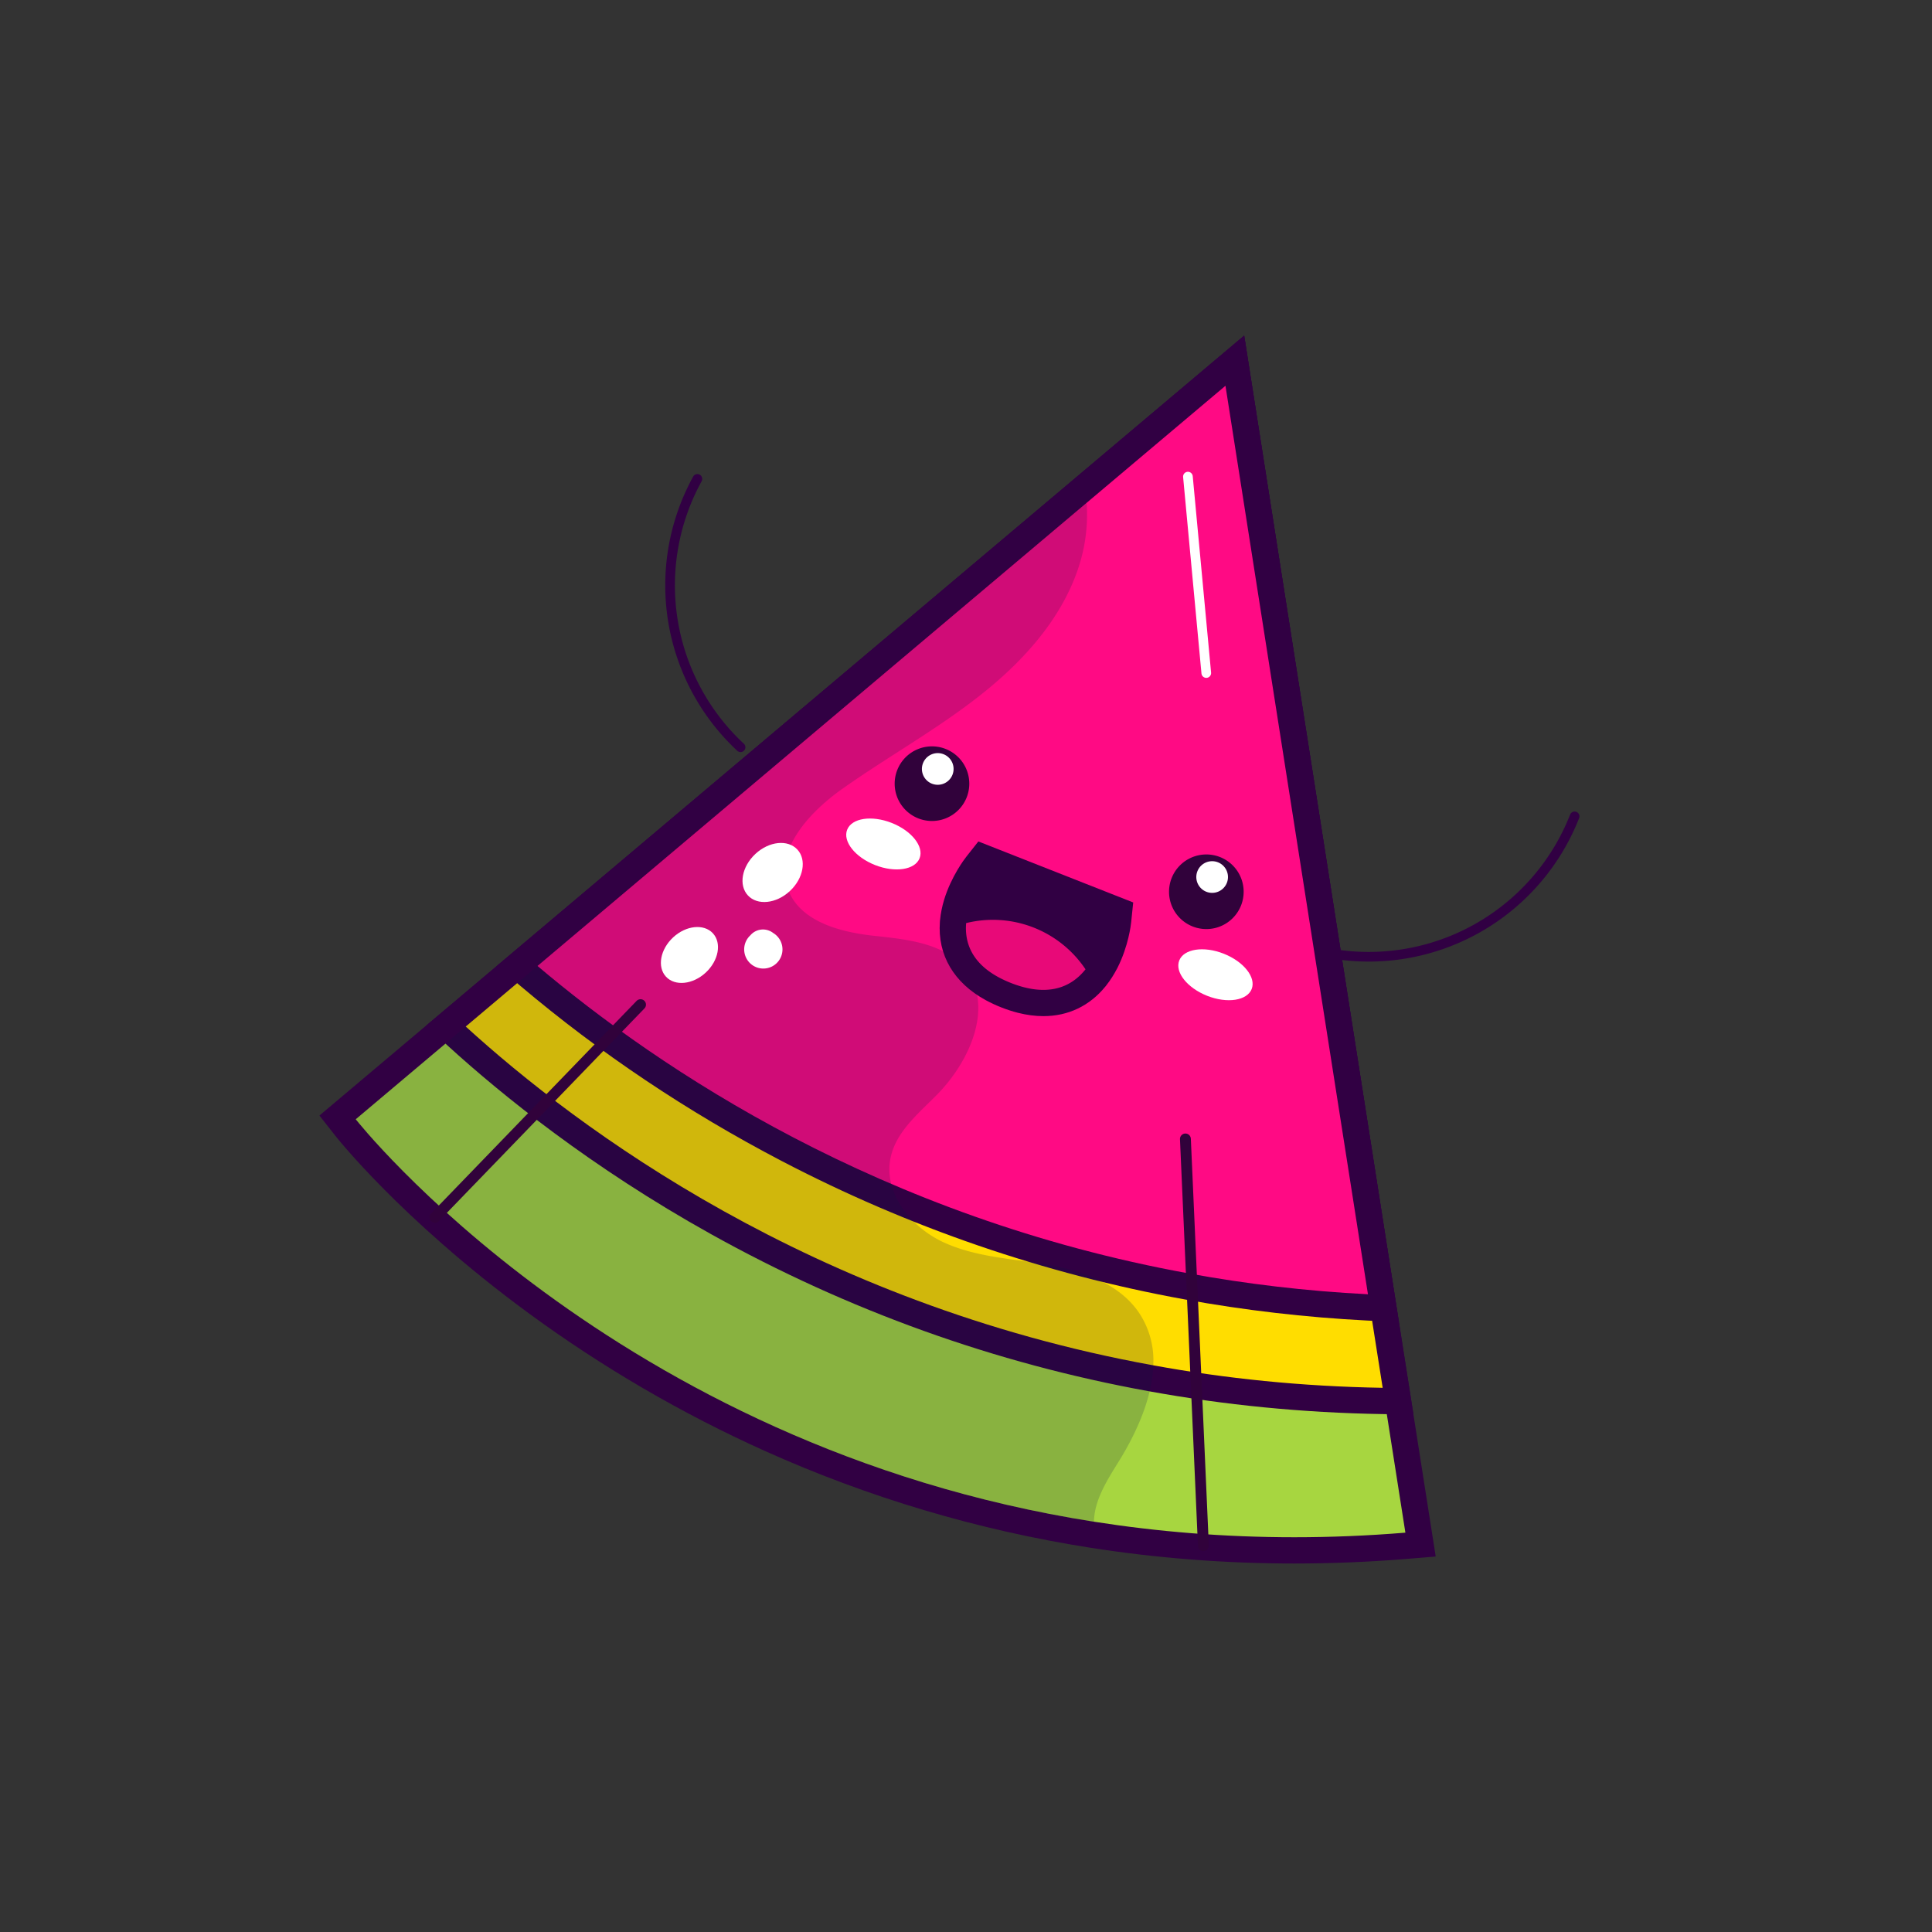 <svg xmlns="http://www.w3.org/2000/svg" width="200" height="200" viewBox="0 0 200 200">
  <rect x="0" y="0" width="200" height="200" fill="#333333" stroke="none"/>
  <g id="summar3_2nd" transform="translate(-2398 -5648)">
    <g id="Rectangle_124" data-name="Rectangle 124" transform="translate(2398 5648)" fill="#fff" stroke="#707070" stroke-width="1" opacity="0">
      <rect width="200" height="200" stroke="none"/>
      <rect x="0.5" y="0.5" width="199" height="199" fill="none"/>
    </g>
    <g id="Group_193" data-name="Group 193" transform="translate(2078.065 5585.615)">
      <g id="Group_191" data-name="Group 191" transform="translate(356.764 102.319)">
        <g id="Path_996" data-name="Path 996" transform="translate(-356.764 -102.319)" fill="#a7d640" stroke-miterlimit="10">
          <path d="M 453.923 222.88 C 446.874 222.88 439.823 222.333 432.968 221.255 C 421.481 219.451 410.273 216.115 399.656 211.34 C 391.165 207.521 383.03 202.778 375.479 197.243 C 368.757 192.316 363.749 187.658 360.73 184.618 C 357.442 181.306 355.764 179.18 355.695 179.091 L 354.883 178.058 L 355.888 177.211 L 367.272 167.613 L 431.548 113.398 L 445.918 101.279 L 447.764 99.723 L 448.138 102.108 L 464.412 205.84 L 466.763 220.835 L 466.99 222.281 L 465.531 222.401 C 461.654 222.718 457.748 222.88 453.923 222.88 Z" stroke="none"/>
          <path d="M 453.923 221.52 C 457.653 221.52 461.486 221.368 465.42 221.045 L 463.069 206.05 L 446.795 102.319 L 432.424 114.437 L 368.149 168.653 L 356.764 178.251 C 356.764 178.251 383.342 212.084 433.179 219.911 C 439.701 220.937 446.615 221.52 453.923 221.52 M 453.923 224.239 C 446.803 224.239 439.682 223.687 432.757 222.598 C 421.15 220.775 409.826 217.405 399.099 212.58 C 390.52 208.722 382.303 203.931 374.675 198.339 C 367.882 193.36 362.818 188.65 359.765 185.576 C 356.422 182.208 354.697 180.022 354.625 179.931 L 353.002 177.865 L 366.396 166.573 L 430.671 112.358 L 448.733 97.127 L 468.56 223.517 L 465.642 223.756 C 461.728 224.077 457.785 224.239 453.923 224.239 Z" stroke="none" fill="#310043"/>
        </g>
        <g id="Path_997" data-name="Path 997" transform="translate(-356.372 -102.319)" fill="#fd0" stroke-miterlimit="10">
          <path d="M 464.272 207.437 L 462.655 207.41 C 454.514 207.275 446.448 206.484 438.68 205.061 C 422.972 202.21 407.868 196.787 393.789 188.943 C 381.494 182.093 372.348 174.675 366.841 169.658 L 365.695 168.613 L 366.88 167.613 L 374.311 161.343 L 431.156 113.398 L 445.527 101.279 L 447.373 99.723 L 447.747 102.108 L 462.497 196.157 L 464.021 205.839 L 464.272 207.437 Z" stroke="none"/>
          <path d="M 462.677 206.05 L 461.154 196.367 L 446.403 102.319 L 432.033 114.437 L 367.757 168.653 C 379.384 179.245 403.59 197.311 438.925 203.723 C 446.358 205.085 454.275 205.911 462.677 206.05 M 465.867 208.824 L 462.632 208.77 C 454.417 208.633 446.276 207.835 438.435 206.398 C 422.582 203.522 407.337 198.048 393.127 190.131 C 380.718 183.218 371.486 175.729 365.925 170.663 L 363.633 168.574 L 373.434 160.304 L 448.342 97.127 L 463.841 195.946 L 465.867 208.824 Z" stroke="none" fill="#310043"/>
        </g>
        <g id="Path_998" data-name="Path 998" transform="translate(-356.117 -102.319)" fill="#ff0a84" stroke-miterlimit="10">
          <path d="M 462.501 197.811 L 460.829 197.725 C 454.576 197.405 448.298 196.677 442.168 195.56 C 427.788 192.953 413.875 188.174 400.817 181.356 C 391.186 176.327 382.182 170.293 374.054 163.421 L 372.824 162.382 L 374.055 161.343 L 430.9 113.398 L 445.271 101.279 L 447.117 99.723 L 447.491 102.108 L 462.242 196.157 L 462.501 197.811 Z" stroke="none"/>
          <path d="M 460.898 196.367 L 446.148 102.319 L 431.777 114.437 L 374.932 162.383 C 387.611 173.103 410.465 188.43 442.412 194.222 C 448.268 195.289 454.426 196.036 460.898 196.367 M 464.104 199.255 L 460.759 199.083 C 454.448 198.76 448.112 198.025 441.925 196.898 C 427.41 194.266 413.367 189.443 400.188 182.561 C 390.468 177.486 381.38 171.396 373.176 164.46 L 370.717 162.38 L 448.086 97.127 L 464.104 199.255 Z" stroke="none" fill="#310043"/>
        </g>
        <path id="Path_999" data-name="Path 999" d="M435.787,213.193c-1.209,1.954-2.563,4.027-2.608,6.3-49.838-7.827-76.415-41.661-76.415-41.661l11.385-9.6,64.276-54.216a17.425,17.425,0,0,1-.837,6.675c-1.784,5.423-5.812,9.825-10.3,13.343s-9.495,6.3-14.149,9.587c-3.491,2.471-7.161,6.476-5.614,10.467,1.262,3.254,5.28,4.347,8.757,4.74,3.473.378,7.418.729,9.583,3.474,3.008,3.815.488,9.512-2.916,12.97-1.921,1.95-4.22,3.813-4.806,6.477-.812,3.652,2.05,7.234,5.439,8.807s7.233,1.709,10.911,2.355,7.551,2.047,9.522,5.216a8.9,8.9,0,0,1,1.307,5.175C439.207,206.671,437.617,210.23,435.787,213.193Z" transform="translate(-356.764 -101.902)" fill="#0a1640" opacity="0.19"/>
        <g id="Group_180" data-name="Group 180" transform="translate(31.586 47.327)">
          <path id="Path_1000" data-name="Path 1000" d="M401.1,148.7c.985,1.062.637,2.985-.777,4.3s-3.358,1.513-4.342.452-.636-2.985.778-4.3S400.112,147.637,401.1,148.7Z" transform="translate(-386.973 -148.018)" fill="#fff"/>
          <path id="Path_1001" data-name="Path 1001" d="M392.644,157.067c.933,1.006.6,2.828-.736,4.07s-3.181,1.434-4.115.429-.6-2.828.736-4.071S391.711,156.062,392.644,157.067Z" transform="translate(-387.263 -147.718)" fill="#fff"/>
          <path id="Path_1002" data-name="Path 1002" d="M398.595,157.032a1.982,1.982,0,1,1-2.367.245A1.718,1.718,0,0,1,398.595,157.032Z" transform="translate(-386.97 -147.71)" fill="#fff"/>
        </g>
        <g id="Group_181" data-name="Group 181" transform="translate(8.196 64.07)">
          <path id="Path_1003" data-name="Path 1003" d="M364.678,186.2l21.283-22.019" transform="translate(-364.678 -164.184)" fill="none" stroke="#31023b" stroke-linecap="round" stroke-linejoin="round" stroke-width="1.126"/>
          <path id="Path_1004" data-name="Path 1004" d="M441.554,219.706l-1.861-42.1" transform="translate(-362.005 -163.706)" fill="none" stroke="#31023b" stroke-linecap="round" stroke-linejoin="round" stroke-width="1.126"/>
        </g>
        <g id="Group_189" data-name="Group 189" transform="translate(50.771 37.329)">
          <g id="Group_187" data-name="Group 187" transform="translate(5.011)">
            <g id="Group_182" data-name="Group 182" transform="translate(7.382 13.116)">
              <g id="Path_1005" data-name="Path 1005" transform="translate(-417.754 -151.029)" fill="#310043" stroke-miterlimit="10">
                <path d="M 425.771 164.481 C 425.04 164.481 424.264 164.378 423.465 164.175 L 423.462 164.174 L 423.459 164.174 C 422.942 164.04 422.435 163.874 421.91 163.668 C 421.394 163.464 420.916 163.242 420.449 162.988 C 416.852 161.025 416.27 158.211 416.414 156.195 L 416.421 156.105 L 416.424 156.087 C 416.425 156.077 416.426 156.067 416.428 156.056 C 416.482 155.451 416.606 154.822 416.798 154.187 C 417.479 151.952 418.801 150.258 418.857 150.187 L 419.482 149.393 L 420.423 149.764 L 432.652 154.581 L 433.611 154.958 L 433.506 155.984 C 433.497 156.072 433.275 158.15 432.235 160.209 L 432.232 160.215 L 432.229 160.222 C 431.911 160.834 431.582 161.351 431.224 161.803 C 431.207 161.826 431.191 161.847 431.175 161.866 L 431.171 161.873 L 431.133 161.919 C 429.768 163.595 427.914 164.481 425.771 164.481 Z" stroke="none"/>
                <path d="M 425.771 163.121 C 427.754 163.121 429.131 162.224 430.079 161.06 C 430.097 161.034 430.117 161.016 430.134 160.989 C 430.487 160.55 430.775 160.071 431.022 159.596 C 431.96 157.738 432.153 155.846 432.153 155.846 L 419.925 151.029 C 419.925 151.029 418.713 152.567 418.1 154.58 C 417.946 155.091 417.828 155.643 417.78 156.203 C 417.775 156.234 417.777 156.262 417.771 156.292 C 417.633 158.213 418.339 160.288 421.098 161.793 C 421.493 162.008 421.924 162.212 422.408 162.402 C 422.897 162.595 423.358 162.743 423.799 162.857 C 424.515 163.039 425.171 163.121 425.771 163.121 M 425.771 165.84 C 424.927 165.84 424.039 165.724 423.13 165.493 L 423.119 165.49 C 422.547 165.343 421.989 165.16 421.411 164.933 C 420.843 164.709 420.316 164.464 419.8 164.183 L 419.795 164.181 C 416.496 162.38 414.813 159.509 415.058 156.098 L 415.071 155.917 L 415.078 155.881 C 415.143 155.2 415.283 154.499 415.497 153.793 L 415.498 153.788 C 416.239 151.356 417.632 149.544 417.788 149.346 L 419.04 147.757 L 435.069 154.071 L 434.859 156.123 C 434.834 156.368 434.581 158.58 433.449 160.822 L 433.436 160.848 C 433.082 161.529 432.712 162.113 432.305 162.628 C 432.294 162.643 432.284 162.657 432.273 162.67 L 432.262 162.686 L 432.187 162.778 C 430.555 164.782 428.336 165.84 425.771 165.84 Z" stroke="none" fill="#310043"/>
              </g>
              <path id="Path_1006" data-name="Path 1006" d="M430.134,160.823c-.017.027-.037.046-.055.071-1.236,1.516-3.2,2.579-6.28,1.8a11.892,11.892,0,0,1-1.391-.455,11.765,11.765,0,0,1-1.31-.609c-2.759-1.506-3.465-3.58-3.328-5.5.006-.03,0-.058.009-.089a11.538,11.538,0,0,1,12.354,4.786Z" transform="translate(-417.754 -150.863)" fill="#e80978"/>
            </g>
            <g id="Group_184" data-name="Group 184">
              <g id="Group_183" data-name="Group 183">
                <path id="Path_1007" data-name="Path 1007" d="M410.9,140.812a3.862,3.862,0,1,0,5.008-2.179A3.861,3.861,0,0,0,410.9,140.812Z" transform="translate(-410.626 -138.364)" fill="#31023b"/>
              </g>
              <path id="Path_1008" data-name="Path 1008" d="M416.518,141.279a1.639,1.639,0,1,1-.924-2.125A1.638,1.638,0,0,1,416.518,141.279Z" transform="translate(-410.529 -138.34)" fill="#fff"/>
            </g>
            <g id="Group_186" data-name="Group 186" transform="translate(28.406 11.188)">
              <g id="Group_185" data-name="Group 185">
                <path id="Path_1009" data-name="Path 1009" d="M445.512,154.446a3.862,3.862,0,1,1-2.178-5.008A3.861,3.861,0,0,1,445.512,154.446Z" transform="translate(-438.055 -149.167)" fill="#31023b"/>
              </g>
              <path id="Path_1010" data-name="Path 1010" d="M443.947,152.082a1.639,1.639,0,1,1-.925-2.125A1.639,1.639,0,0,1,443.947,152.082Z" transform="translate(-437.958 -149.143)" fill="#fff"/>
            </g>
          </g>
          <g id="Group_188" data-name="Group 188" transform="translate(0 7.472)">
            <path id="Path_1011" data-name="Path 1011" d="M446.578,162.764c-.474,1.2-2.537,1.52-4.608.7s-3.364-2.452-2.889-3.658,2.537-1.52,4.608-.7S447.053,161.559,446.578,162.764Z" transform="translate(-404.605 -145.113)" fill="#fff"/>
            <path id="Path_1012" data-name="Path 1012" d="M413.383,149.689c-.474,1.205-2.537,1.521-4.608.705s-3.364-2.452-2.889-3.658,2.537-1.52,4.608-.705S413.858,148.485,413.383,149.689Z" transform="translate(-405.788 -145.579)" fill="#fff"/>
          </g>
        </g>
        <g id="Group_190" data-name="Group 190" transform="translate(86.144 9.404)">
          <path id="Path_1013" data-name="Path 1013" d="M439.944,111.4q.948,10.166,1.9,20.333" transform="translate(-439.944 -111.399)" fill="none" stroke="#fff" stroke-linecap="round" stroke-linejoin="round" stroke-width="1"/>
          <path id="Path_1014" data-name="Path 1014" d="M441.6,138.686" transform="translate(-439.885 -110.427)" fill="none" stroke="#fff" stroke-linecap="round" stroke-linejoin="round" stroke-width="1"/>
        </g>
      </g>
      <g id="Group_192" data-name="Group 192" transform="translate(389.289 111.964)">
        <path id="Path_1015" data-name="Path 1015" d="M391.009,111.632a22.892,22.892,0,0,0,4.47,27.777" transform="translate(-388.17 -111.632)" fill="none" stroke="#310043" stroke-linecap="round" stroke-linejoin="round" stroke-width="1"/>
        <path id="Path_1016" data-name="Path 1016" d="M479.429,145.361a22.893,22.893,0,0,1-24.2,14.35" transform="translate(-385.78 -110.43)" fill="none" stroke="#310043" stroke-linecap="round" stroke-linejoin="round" stroke-width="1"/>
      </g>
    </g>
  </g>
</svg>
